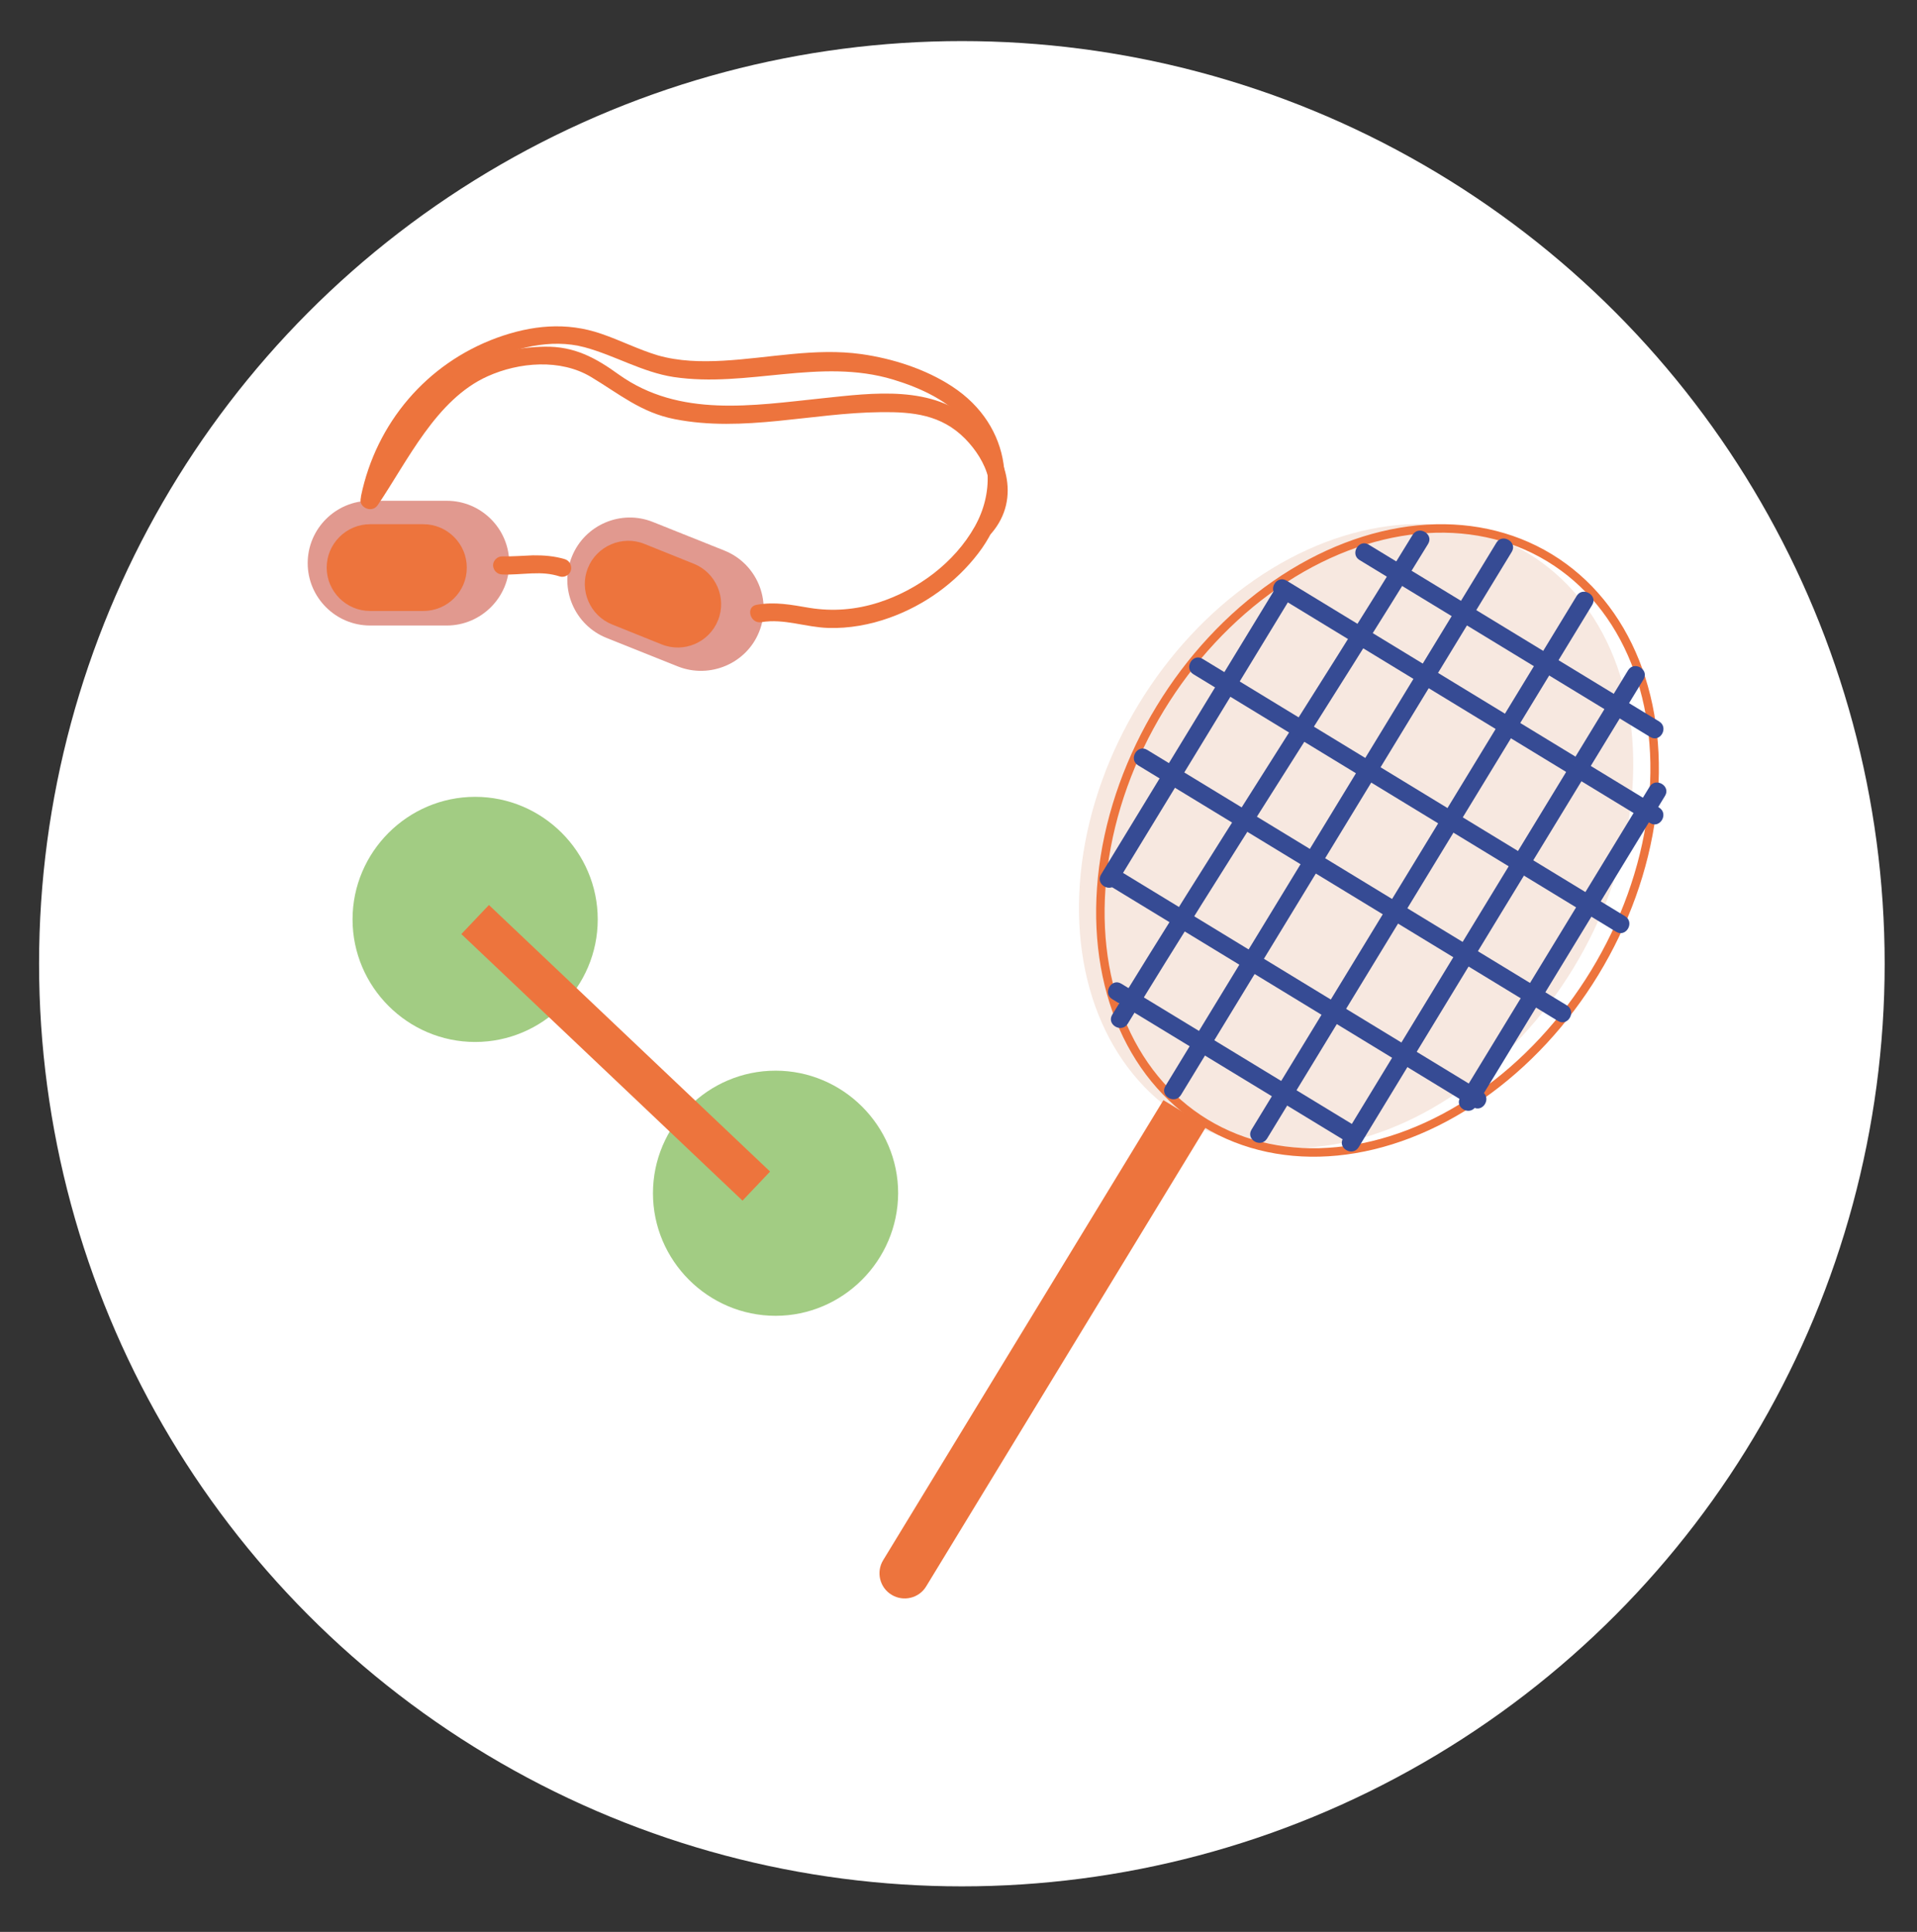 <?xml version="1.0" encoding="utf-8"?>
<!-- Generator: Adobe Illustrator 27.0.0, SVG Export Plug-In . SVG Version: 6.00 Build 0)  -->
<svg version="1.1" id="Calque_1" xmlns="http://www.w3.org/2000/svg" xmlns:xlink="http://www.w3.org/1999/xlink" x="0px" y="0px"
	 viewBox="0 0 142.3 143.43" style="enable-background:new 0 0 142.3 143.43;" xml:space="preserve">
<rect x="0" y="0" width="142.3" height="143.43" fill="#333333" stroke="none"/>
<style type="text/css">
	.st0{fill:#FFFFFF;}
	.st1{fill:#F7E8E0;}
	.st2{fill:#ED743D;}
	.st3{fill:none;stroke:#ED743D;stroke-width:0.629;stroke-miterlimit:10;}
	.st4{fill:#364B94;}
	.st5{fill:#A2CC83;}
	.st6{fill:none;stroke:#ED743D;stroke-width:2.975;stroke-miterlimit:10;}
	.st7{fill:#E1998F;}
</style>
<circle class="st0" cx="71.4" cy="71.55" r="68.5"/>
<g id="Calque_4">
	<g>
		<g>
			
				<ellipse transform="matrix(0.52 -0.854 0.854 0.52 -4.697 115.775)" class="st1" cx="100.68" cy="62.07" rx="24.57" ry="18.88"/>
			<path class="st2" d="M89.55,83.62l-20.8,34.16c-0.53,0.88-1.69,1.16-2.57,0.62l0,0c-0.88-0.53-1.16-1.69-0.62-2.57l20.8-34.15"/>
			
				<ellipse transform="matrix(0.52 -0.854 0.854 0.52 -4.217 117.29)" class="st3" cx="102.27" cy="62.4" rx="24.57" ry="18.88"/>
			<g>
				<g>
					<g>
						<path class="st4" d="M104.86,39.71c-7.32,11.95-15,23.67-22.3,35.63c-0.44,0.73,0.69,1.39,1.15,0.67
							c7.29-11.96,14.98-23.69,22.3-35.63C106.45,39.65,105.31,38.98,104.86,39.71L104.86,39.71z"/>
					</g>
				</g>
				<g>
					<g>
						<path class="st4" d="M111.08,40.29c-8.19,13.45-16.38,26.89-24.57,40.34c-0.44,0.73,0.69,1.4,1.15,0.67
							c8.19-13.44,16.38-26.89,24.56-40.33C112.66,40.24,111.52,39.57,111.08,40.29L111.08,40.29z"/>
					</g>
				</g>
				<g>
					<g>
						<path class="st4" d="M117.04,44.24C109,57.45,100.95,70.66,92.9,83.87c-0.44,0.73,0.69,1.39,1.15,0.67
							c8.05-13.21,16.09-26.42,24.14-39.63C118.63,44.19,117.48,43.52,117.04,44.24L117.04,44.24z"/>
					</g>
				</g>
				<g>
					<g>
						<path class="st4" d="M120.85,49.77c-7.05,11.58-14.11,23.16-21.15,34.74c-0.44,0.73,0.69,1.39,1.15,0.67
							c7.04-11.58,14.09-23.17,21.15-34.74C122.44,49.7,121.29,49.04,120.85,49.77L120.85,49.77z"/>
					</g>
				</g>
				<g>
					<g>
						<path class="st4" d="M122.45,58.41c-4.68,7.7-9.38,15.38-14.06,23.08c-0.44,0.73,0.69,1.39,1.15,0.67
							c4.68-7.7,9.38-15.38,14.06-23.08C124.04,58.35,122.89,57.68,122.45,58.41L122.45,58.41z"/>
					</g>
				</g>
				<g>
					<g>
						<path class="st4" d="M94.51,43.95C90.25,50.94,86,57.93,81.73,64.93c-0.44,0.73,0.69,1.39,1.15,0.67
							c4.27-6.99,8.52-13.98,12.78-20.98C96.1,43.89,94.95,43.22,94.51,43.95L94.51,43.95z"/>
					</g>
				</g>
				<g>
					<g>
						<path class="st4" d="M100.92,41.58c7.19,4.38,14.39,8.76,21.58,13.14c0.73,0.44,1.39-0.69,0.67-1.15
							c-7.19-4.38-14.39-8.76-21.58-13.14C100.86,40,100.19,41.14,100.92,41.58L100.92,41.58z"/>
					</g>
				</g>
				<g>
					<g>
						<path class="st4" d="M94.82,44.25c9.22,5.62,18.45,11.24,27.67,16.86c0.73,0.44,1.4-0.69,0.67-1.15
							c-9.22-5.62-18.45-11.24-27.67-16.86C94.75,42.68,94.08,43.81,94.82,44.25L94.82,44.25z"/>
					</g>
				</g>
				<g>
					<g>
						<path class="st4" d="M88.59,50.06c10.46,6.37,20.92,12.74,31.38,19.12c0.73,0.44,1.39-0.69,0.67-1.15
							c-10.46-6.37-20.92-12.74-31.38-19.12C88.53,48.47,87.86,49.62,88.59,50.06L88.59,50.06z"/>
					</g>
				</g>
				<g>
					<g>
						<path class="st4" d="M84.48,56.82c10.39,6.32,20.78,12.66,31.17,18.98c0.73,0.44,1.39-0.69,0.67-1.15
							c-10.39-6.32-20.78-12.66-31.17-18.98C84.42,55.23,83.75,56.37,84.48,56.82L84.48,56.82z"/>
					</g>
				</g>
				<g>
					<g>
						<path class="st4" d="M82.55,65.87c8.93,5.44,17.87,10.88,26.8,16.33c0.73,0.44,1.4-0.69,0.67-1.15
							c-8.93-5.44-17.87-10.88-26.8-16.33C82.49,64.28,81.82,65.43,82.55,65.87L82.55,65.87z"/>
					</g>
				</g>
				<g>
					<g>
						<path class="st4" d="M82.56,74.18c5.82,3.53,11.62,7.08,17.44,10.61c0.73,0.44,1.4-0.69,0.67-1.15
							c-5.82-3.53-11.62-7.08-17.44-10.61C82.5,72.59,81.83,73.74,82.56,74.18L82.56,74.18z"/>
					</g>
				</g>
			</g>
		</g>
		<path class="st5" d="M35.27,77.36L35.27,77.36c-5,0-9.1-4.09-9.1-9.1l0,0c0-5,4.09-9.1,9.1-9.1l0,0c5,0,9.1,4.09,9.1,9.1l0,0
			C44.37,73.28,40.27,77.36,35.27,77.36z"/>
		<path class="st5" d="M57.57,97.69L57.57,97.69c-5,0-9.1-4.09-9.1-9.1l0,0c0-5,4.09-9.1,9.1-9.1l0,0c5,0,9.1,4.09,9.1,9.1l0,0
			C66.65,93.6,62.56,97.69,57.57,97.69z"/>
		<line class="st6" x1="35.27" y1="68.27" x2="56.14" y2="88.06"/>
		<g>
			<path class="st7" d="M33.17,46.44h-5.7c-2.55,0-4.63-2.08-4.63-4.63l0,0c0-2.55,2.08-4.63,4.63-4.63h5.7
				c2.55,0,4.63,2.08,4.63,4.63l0,0C37.81,44.34,35.72,46.44,33.17,46.44z"/>
			<path class="st2" d="M31.43,45.36h-3.96c-1.77,0-3.22-1.45-3.22-3.22l0,0c0-1.77,1.45-3.22,3.22-3.22h3.96
				c1.77,0,3.22,1.45,3.22,3.22l0,0C34.66,43.91,33.21,45.36,31.43,45.36z"/>
		</g>
		<g>
			<path class="st7" d="M50.32,49.48l-5.3-2.12c-2.37-0.95-3.53-3.66-2.57-6.03l0,0c0.95-2.37,3.66-3.53,6.03-2.57l5.3,2.12
				c2.37,0.95,3.53,3.66,2.57,6.03l0,0C55.41,49.26,52.7,50.42,50.32,49.48z"/>
			<path class="st2" d="M49.11,47.84l-3.68-1.48c-1.64-0.66-2.45-2.55-1.79-4.19l0,0c0.66-1.64,2.55-2.45,4.19-1.79l3.68,1.48
				c1.64,0.66,2.45,2.55,1.79,4.19l0,0C52.64,47.7,50.76,48.51,49.11,47.84z"/>
		</g>
		<g>
			<g>
				<path class="st2" d="M37.28,42.65c0.73,0.03,1.46-0.05,2.21-0.08c0.76-0.03,1.38,0.01,2.07,0.23c0.34,0.1,0.74-0.11,0.82-0.47
					c0.08-0.35-0.11-0.72-0.47-0.82c-0.77-0.23-1.56-0.29-2.36-0.28c-0.76,0.03-1.51,0.09-2.28,0.08c-0.35-0.01-0.68,0.32-0.67,0.67
					C36.62,42.35,36.9,42.64,37.28,42.65L37.28,42.65z"/>
			</g>
		</g>
		<g>
			<g>
				<path class="st2" d="M28.11,37.16c0.92-4.42,3.66-8.2,7.75-10.21c2.28-1.12,5.02-1.84,7.53-1.17c2.26,0.61,4.28,1.85,6.61,2.21
					c5.49,0.82,10.85-1.45,16.3,0.19c2.07,0.63,4.18,1.6,5.58,3.31c1.8,2.21,1.85,5.16,0.48,7.6c-1.51,2.69-4.25,4.72-7.17,5.65
					c-1.67,0.53-3.37,0.67-5.1,0.39c-1.36-0.23-2.55-0.47-3.92-0.23c-0.85,0.14-0.49,1.44,0.35,1.29c1.68-0.28,3.29,0.38,4.96,0.43
					c1.54,0.05,3.12-0.24,4.56-0.76c2.59-0.93,4.9-2.59,6.57-4.77c3.17-4.13,2.49-9.5-1.92-12.39c-1.98-1.3-4.42-2.08-6.75-2.41
					c-3.44-0.48-6.84,0.3-10.27,0.49c-1.63,0.09-3.28,0.05-4.85-0.4c-1.43-0.43-2.78-1.12-4.19-1.6c-2.6-0.9-5.19-0.63-7.75,0.3
					c-5.21,1.91-8.95,6.32-10.08,11.74C26.64,37.64,27.94,38.01,28.11,37.16L28.11,37.16z"/>
			</g>
		</g>
		<g>
			<g>
				<path class="st2" d="M28.04,37.5c2.23-3.29,4.33-7.84,8.15-9.56c2.35-1.06,5.41-1.31,7.67,0.04c2.12,1.27,3.72,2.65,6.23,3.14
					c5.09,1,10.18-0.47,15.28-0.52c2.41-0.03,4.5,0.19,6.26,1.96c1.6,1.62,2.69,4.14,1.01,6.09c-0.56,0.66,0.38,1.6,0.95,0.95
					c2.27-2.64,1.07-6.09-1.29-8.25c-3.03-2.79-7.47-2.18-11.26-1.78c-5.17,0.54-10.59,1.45-15.09-1.75
					c-1.74-1.26-3.32-2.12-5.53-2.08c-1.83,0.03-3.82,0.42-5.44,1.32c-3.72,2.09-5.8,6.37-8.11,9.77
					C26.4,37.54,27.56,38.21,28.04,37.5L28.04,37.5z"/>
			</g>
		</g>
	</g>
</g>
</svg>
